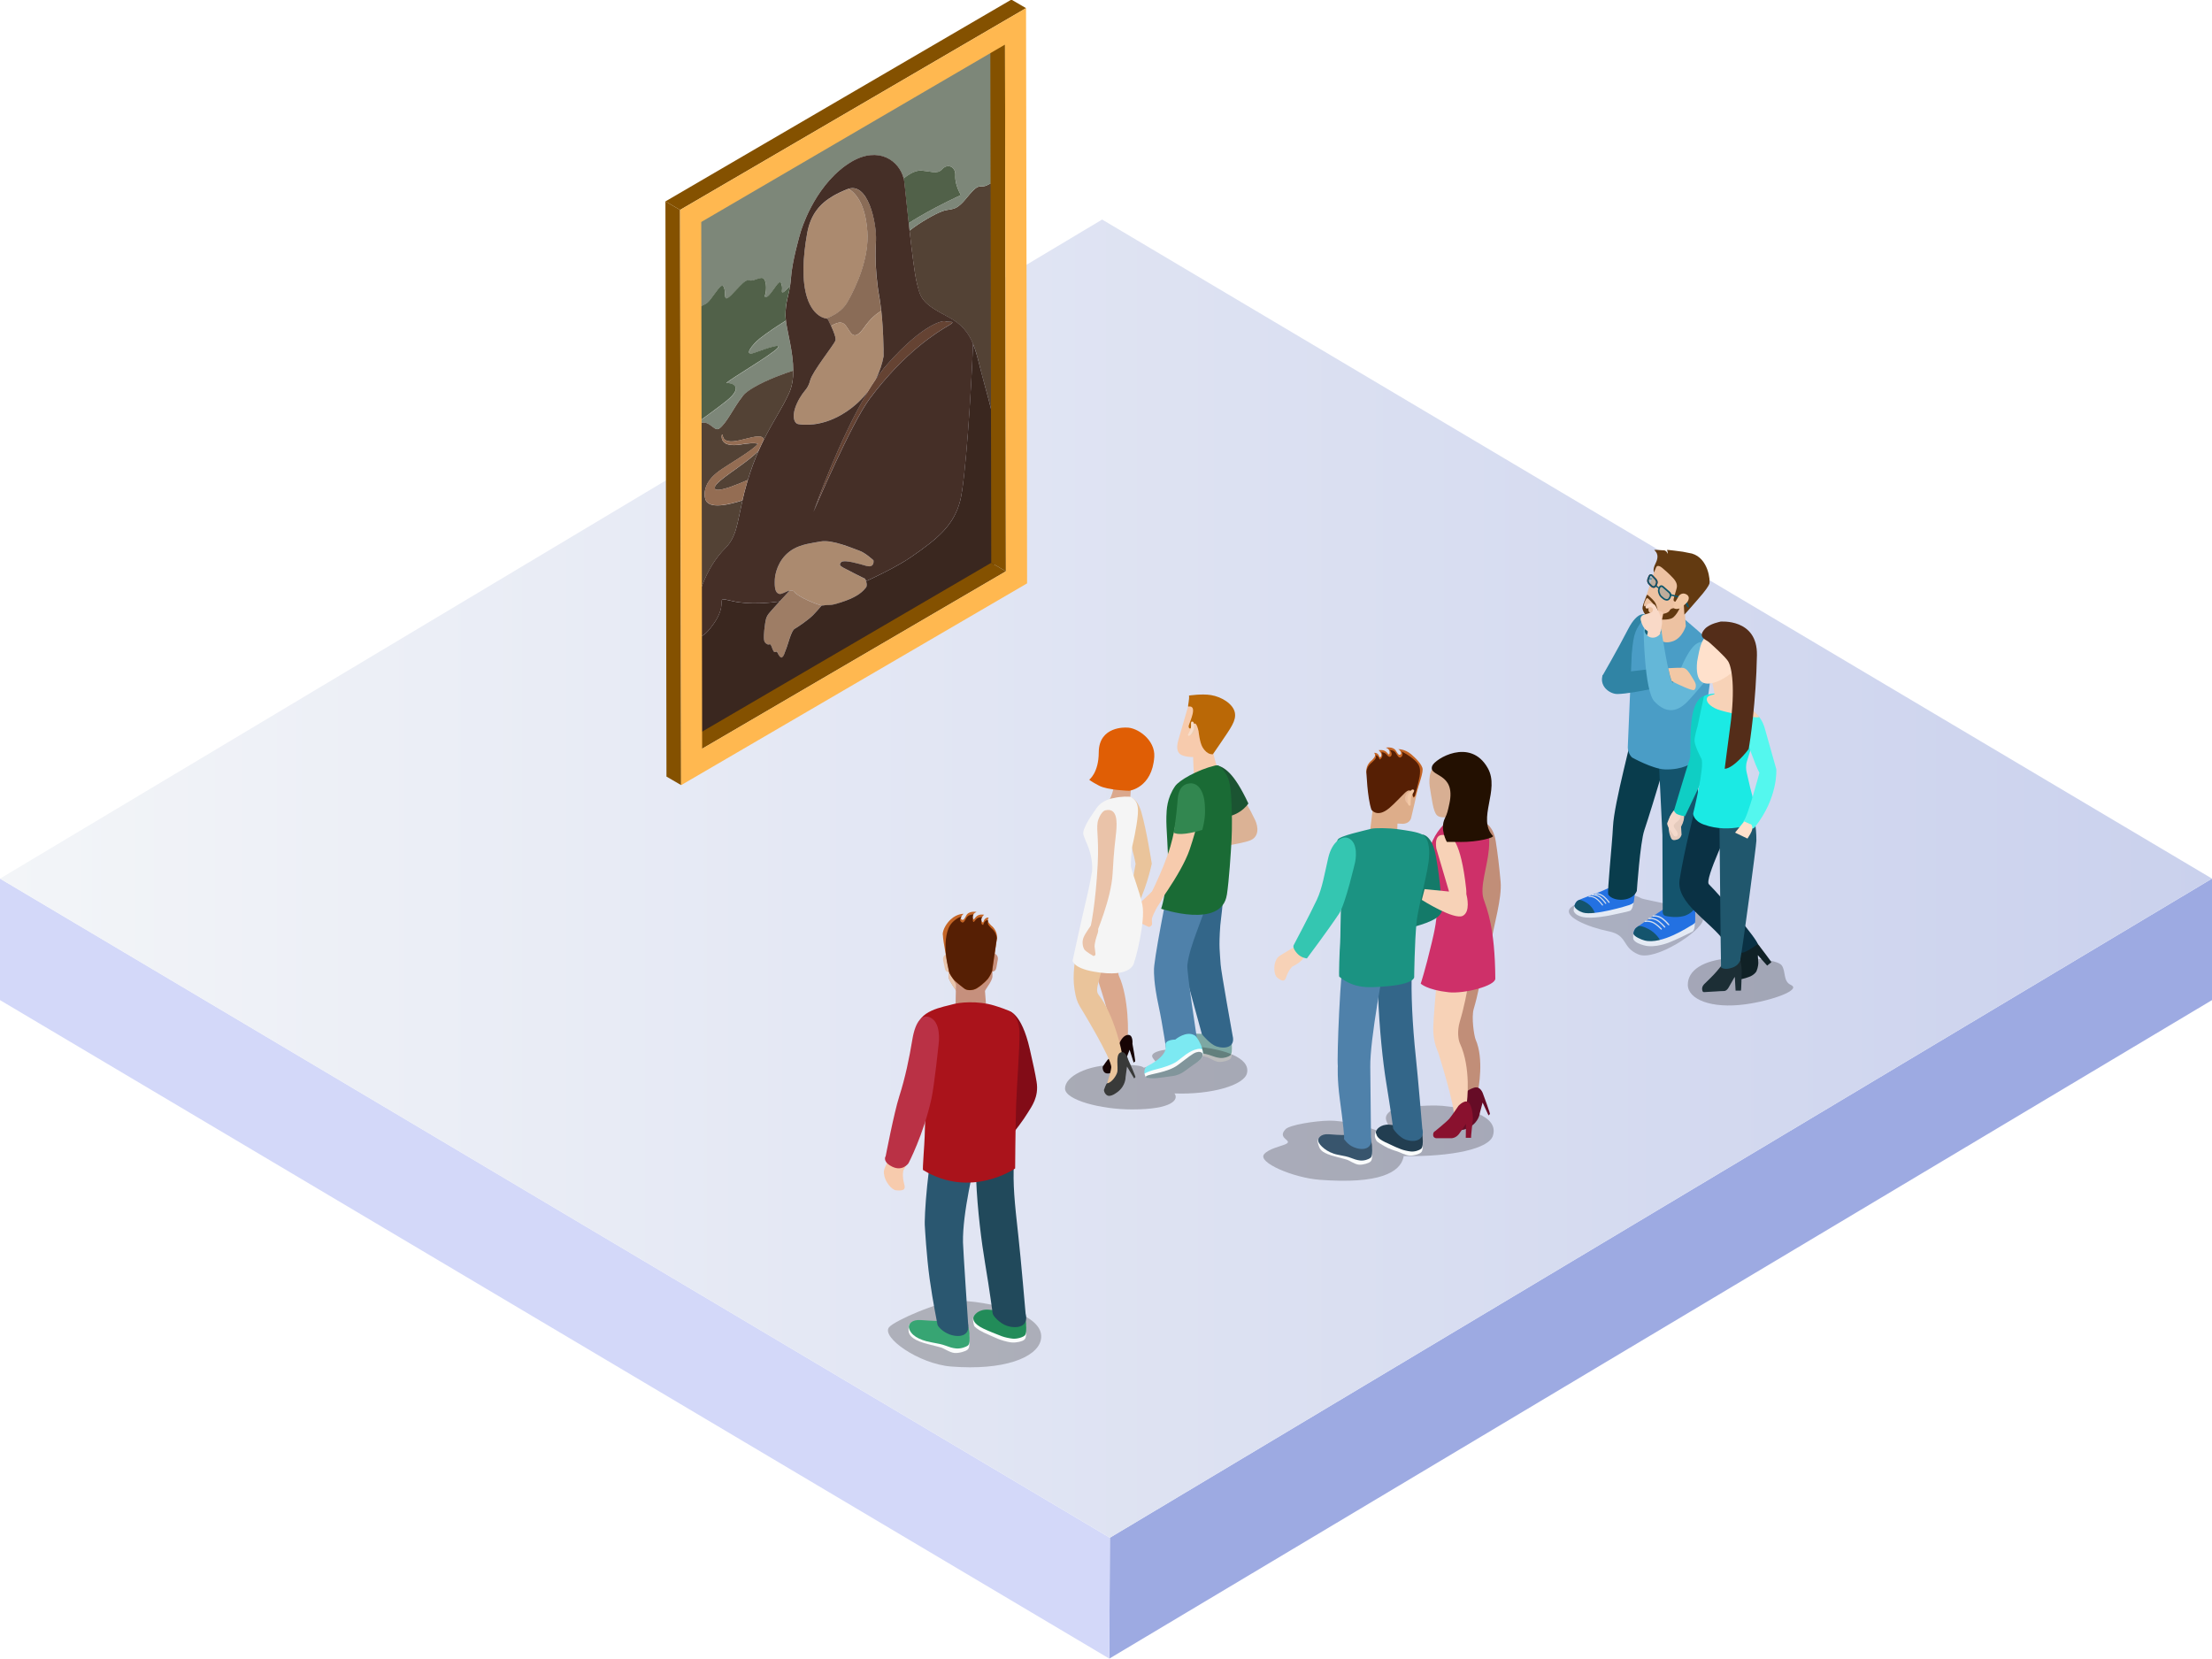 <?xml version="1.0" encoding="UTF-8"?>
<svg xmlns="http://www.w3.org/2000/svg" width="400" height="300" xmlns:xlink="http://www.w3.org/1999/xlink" version="1.1" viewBox="0 0 400 300">
  <!-- Generator: Adobe Illustrator 29.8.0, SVG Export Plug-In . SVG Version: 2.1.1 Build 160)  -->
  <defs>
    <style>
      .st0 {
        fill: none;
      }

      .st1 {
        fill: #542d19;
      }

      .st2 {
        fill: #eabea0;
      }

      .st3 {
        fill: #9daae2;
      }

      .st4 {
        fill: #eac3a9;
      }

      .st5 {
        fill: #697e5e;
      }

      .st6 {
        fill: #c46526;
      }

      .st7 {
        fill: url(#Unbenannter_Verlauf);
      }

      .st8 {
        fill: #660c26;
      }

      .st9 {
        fill: #2371e2;
      }

      .st10 {
        fill: #561f04;
      }

      .st11 {
        fill: #1b5432;
      }

      .st12 {
        fill: #20576d;
      }

      .st13 {
        fill: #4a9dc6;
      }

      .st14, .st15 {
        fill: #859393;
      }

      .st14, .st16 {
        opacity: .45;
      }

      .st17 {
        fill: #1a6b35;
      }

      .st18 {
        fill: #633a11;
      }

      .st19 {
        fill: #14546d;
      }

      .st20 {
        fill: #7d8779;
      }

      .st21 {
        fill: #328750;
      }

      .st22 {
        fill: #f4cdb3;
      }

      .st23 {
        fill: #093c4c;
      }

      .st24 {
        fill: #393a39;
      }

      .st25 {
        fill: #2d1f19;
      }

      .st26 {
        fill: #ddad8a;
      }

      .st27 {
        fill: #3a271f;
      }

      .st28 {
        fill: #094b60;
      }

      .st29 {
        fill: #21495b;
      }

      .st30 {
        fill: #4b3228;
      }

      .st31 {
        fill: #1beae4;
      }

      .st32 {
        fill: #845100;
      }

      .st33 {
        fill: #64b7d8;
      }

      .st34 {
        fill: #cca283;
      }

      .st35 {
        fill: #0fcec4;
      }

      .st36 {
        fill: #edc2a2;
      }

      .st37 {
        fill: #ce3069;
      }

      .st38 {
        fill: #f7ddcb;
      }

      .st39 {
        fill: #8a6c57;
      }

      .st40 {
        fill: #dbb295;
      }

      .st41 {
        fill: #fafcfc;
      }

      .st42 {
        isolation: isolate;
      }

      .st43 {
        fill: #f2c8a5;
      }

      .st44 {
        clip-path: url(#clippath-11);
      }

      .st45 {
        clip-path: url(#clippath-10);
      }

      .st46 {
        clip-path: url(#clippath-12);
      }

      .st47 {
        fill: #dadfd8;
      }

      .st48 {
        fill: #a2af9d;
      }

      .st49 {
        fill: #ab8a6f;
      }

      .st50 {
        fill: #c6907d;
      }

      .st51 {
        fill: #9e7d65;
      }

      .st52 {
        fill: #d8af93;
      }

      .st53 {
        clip-path: url(#clippath-1);
      }

      .st54 {
        clip-path: url(#clippath-3);
      }

      .st55 {
        clip-path: url(#clippath-4);
      }

      .st56 {
        clip-path: url(#clippath-2);
      }

      .st57 {
        clip-path: url(#clippath-7);
      }

      .st58 {
        clip-path: url(#clippath-6);
      }

      .st59 {
        clip-path: url(#clippath-9);
      }

      .st60 {
        clip-path: url(#clippath-8);
      }

      .st61 {
        clip-path: url(#clippath-5);
      }

      .st62 {
        fill: #6f5a48;
      }

      .st63 {
        fill: #1c2e35;
      }

      .st64 {
        fill: #aa131b;
      }

      .st65 {
        fill: #f7d2b7;
      }

      .st66 {
        fill: #0a3144;
      }

      .st67 {
        fill: #516149;
      }

      .st68 {
        fill: #89112e;
      }

      .st69 {
        fill: #eac49b;
      }

      .st70 {
        fill: #452f27;
      }

      .st71 {
        fill: #2b2019;
      }

      .st72 {
        fill: #ddb390;
      }

      .st73 {
        fill: #946d53;
      }

      .st74 {
        fill: #0c556b;
      }

      .st75 {
        fill: #f9d9c7;
      }

      .st76 {
        fill: #c18e78;
      }

      .st77 {
        fill: #34c6b1;
      }

      .st78 {
        fill: #102126;
      }

      .st79 {
        fill: #231001;
      }

      .st80 {
        fill: #54f7ee;
      }

      .st81 {
        fill: #e05e05;
      }

      .st82 {
        fill: #d5dfef;
      }

      .st83 {
        opacity: .2;
      }

      .st84 {
        fill: #147a69;
      }

      .st85 {
        fill: #f7cbad;
      }

      .st86 {
        fill: #d3d8f9;
      }

      .st87 {
        fill: #228c59;
      }

      .st88 {
        fill: #7ce9f2;
      }

      .st89 {
        fill: #3084a5;
      }

      .st90 {
        fill: #ffb850;
      }

      .st91 {
        fill: #f5f5f5;
      }

      .st92 {
        fill: #336689;
      }

      .st93 {
        fill: #d63b2b;
      }

      .st94 {
        fill: #2a5770;
      }

      .st95 {
        fill: #4f81aa;
      }

      .st96 {
        fill: #ba3145;
      }

      .st97 {
        opacity: .27;
      }

      .st97, .st98 {
        fill: #231f20;
        mix-blend-mode: multiply;
      }

      .st98 {
        opacity: .29;
      }

      .st99 {
        fill: #37a573;
      }

      .st100 {
        fill: #e5cbbd;
      }

      .st101 {
        fill: #7da8a3;
      }

      .st102 {
        fill: #223e51;
      }

      .st103 {
        fill: #534235;
      }

      .st104 {
        fill: #efccaf;
      }

      .st105 {
        fill: #e8c5ac;
      }

      .st106 {
        fill: #38556d;
      }

      .st107 {
        fill: #1b9382;
      }

      .st108 {
        clip-path: url(#clippath);
      }

      .st109 {
        fill: #dba88d;
      }

      .st110 {
        fill: #81959b;
      }

      .st111 {
        fill: #654333;
      }

      .st112 {
        fill: #ffe1cc;
      }

      .st113 {
        fill: #160404;
      }

      .st114 {
        fill: #820c17;
      }

      .st115 {
        fill: #e4eaf4;
      }

      .st116 {
        fill: #f4d9cb;
      }

      .st117 {
        fill: #ba6806;
      }

      .st118 {
        fill: #1a657c;
      }
    </style>
    <linearGradient id="Unbenannter_Verlauf" data-name="Unbenannter Verlauf" x1="0" y1="-128.38" x2="400" y2="-128.38" gradientTransform="translate(0 30.5) scale(1 -1)" gradientUnits="userSpaceOnUse">
      <stop offset="0" stop-color="#f3f5f8"/>
      <stop offset="1" stop-color="#cad1ed"/>
    </linearGradient>
    <clipPath id="clippath">
      <path class="st0" d="M154.84,107.76c-.7.41-1.59.78-2.76,1.17,1.17-.38,2.06-.76,2.76-1.17Z"/>
    </clipPath>
    <clipPath id="clippath-1">
      <path class="st0" d="M152.07,108.92c-2.24.74-1.82.36-3.34.58,1.52-.23,1.1.15,3.34-.58Z"/>
    </clipPath>
    <clipPath id="clippath-2">
      <path class="st0" d="M142.11,117.45c-.3.68-.33,1.24-.62,1.41.29-.17.32-.73.62-1.41Z"/>
    </clipPath>
    <clipPath id="clippath-3">
      <path class="st0" d="M139.19,116.51c-.27.11-.57.02-.87-.37.31.39.61.48.87.37Z"/>
    </clipPath>
    <clipPath id="clippath-4">
      <path class="st0" d="M138.14,115.11c0,.47.05.86.18,1.03-.13-.17-.18-.56-.18-1.03h0Z"/>
    </clipPath>
    <clipPath id="clippath-5">
      <path class="st0" d="M138.3,113.11c.15-1.05.22-1.54.75-2.2-.53.66-.61,1.14-.75,2.2Z"/>
    </clipPath>
    <clipPath id="clippath-6">
      <path class="st0" d="M139.06,110.91c-.53.66-.61,1.14-.75,2.2.15-1.05.22-1.54.75-2.2Z"/>
    </clipPath>
    <clipPath id="clippath-7">
      <path class="st0" d="M148.74,109.5c1.52-.23,1.1.15,3.34-.58-2.24.74-1.82.36-3.34.58Z"/>
    </clipPath>
    <clipPath id="clippath-8">
      <path class="st0" d="M170.42,30.54c.12-.13.25-.24.39-.32-.14.08-.27.18-.39.32Z"/>
    </clipPath>
    <clipPath id="clippath-9">
      <path class="st0" d="M164.61,31.42c.72-.42,1.4-.64,2.07-.58-.67-.06-1.34.16-2.07.58Z"/>
    </clipPath>
    <clipPath id="clippath-10">
      <path class="st0" d="M164.61,31.42c-.39.23-.79.51-1.21.84.42-.33.82-.62,1.21-.84Z"/>
    </clipPath>
    <clipPath id="clippath-11">
      <path class="st0" d="M163.4,32.26c.42-.33.82-.62,1.21-.84-.39.22-.79.51-1.21.84Z"/>
    </clipPath>
    <clipPath id="clippath-12">
      <path class="st0" d="M152.9,29.95c-5.86,4.23-8.05,11.74-8.17,12.14.12-.4,2.31-7.91,8.17-12.14Z"/>
    </clipPath>
  </defs>
  <g class="st42">
    <g id="Ebene_1">
      <g class="st42">
        <g id="Ebene_11">
          <polygon class="st3" points="400 158.88 400 180.85 200.6 299.93 200.7 278.07 400 158.88"/>
          <polygon class="st86" points="200.7 278.07 200.6 299.93 0 180.85 0 158.88 200.7 278.07"/>
          <polygon class="st7" points="400 158.88 200.7 278.07 0 158.88 199.3 39.7 400 158.88"/>
        </g>
      </g>
      <g>
        <g>
          <path class="st62" d="M159.16,54.59s0-.02,0-.04c0,.01,0,.02,0,.04Z"/>
          <path class="st25" d="M159.11,54.31s0,.02,0,.03c0-.01,0-.02,0-.03Z"/>
          <g class="st42">
            <g class="st42">
              <g class="st108">
                <g class="st42">
                  <path class="st72" d="M154.84,107.76c-.7.41-1.59.78-2.76,1.17,1.17-.38,2.06-.76,2.76-1.17h0Z"/>
                </g>
              </g>
            </g>
            <g class="st42">
              <g class="st53">
                <g class="st42">
                  <path class="st72" d="M152.07,108.92c-2.24.74-1.82.36-3.34.58,1.52-.23,1.1.15,3.34-.58h0Z"/>
                </g>
              </g>
            </g>
            <path class="st49" d="M143.42,99.31c1.53-.89,3.26-1.07,4.94-1.38,2.2-.4,5.93,1.3,6.99,1.65,1.06.35,2.51,1.68,2.59,1.75,0,.04.12.72-.35.99-.19.11-.49.15-.94.02-1.46-.42-3.84-1.12-4.42-.78-.02.01-.04.03-.06.05-.46.44-.38.66.23,1.01.61.35,3.86,1.97,4.03,2.05,0,0,.1.18.18.43.12.35.22.84-.02,1.15-.45.58-.99,1.06-1.75,1.5-.7.41-1.59.78-2.76,1.17-2.24.74-1.82.36-3.34.58-.03,0-.08,0-.15-.01-.85-.15-4.27-1.56-4.91-2.41-.23-.3-.54-.35-.87-.28-.68.14-1.48.74-1.93.6-.68-.22-.84-1.09-.77-2.63,0-.13.14-2.55,1.96-4.4.43-.44.89-.78,1.36-1.06Z"/>
          </g>
          <g class="st42">
            <path class="st71" d="M177.28,66.66c.19.77.4,1.58.64,2.43,1,3.53,2.47,9.55,3.38,13.34-.91-3.79-2.38-9.81-3.38-13.34-.24-.85-.45-1.66-.64-2.43Z"/>
            <path class="st25" d="M176.66,64.28s0,0,0,.01c0,0,0,0,0-.01Z"/>
            <path class="st51" d="M142.8,106.8c.34-.07.65-.03.87.28.64.85,4.06,2.27,4.91,2.41-.57.67-1.2,1.38-1.59,1.77-.87.86-2.73,2.11-3.33,2.47-.61.35-1.21,2.95-1.55,3.72-.3.68-.33,1.24-.62,1.41-.04.02-.08.04-.13.05-.42.07-.82-1.04-.84-1.1-.12.07-.45.23-.65-.06-.23-.35-.42-1.34-.69-1.23-.27.11-.57.02-.87-.37-.3-.39-.16-1.98,0-3.03.15-1.05.22-1.54.75-2.2.24-.3,1.05-1.2,1.91-2.14.65-.71,1.34-1.45,1.83-1.97Z"/>
            <g class="st42">
              <g class="st56">
                <g class="st42">
                  <path class="st34" d="M142.11,117.45c-.3.68-.33,1.24-.62,1.41.29-.17.32-.73.62-1.41h0Z"/>
                </g>
              </g>
            </g>
            <g class="st42">
              <g class="st54">
                <g class="st42">
                  <path class="st34" d="M139.19,116.51c-.27.11-.57.02-.87-.37.31.39.61.48.87.37h0Z"/>
                </g>
              </g>
            </g>
            <g class="st42">
              <g class="st55">
                <g class="st42">
                  <path class="st30" d="M138.14,115.11h0c0,.47.05.86.18,1.03-.13-.17-.18-.56-.18-1.03h0Z"/>
                </g>
              </g>
            </g>
            <g class="st42">
              <g class="st61">
                <g class="st42">
                  <path class="st34" d="M138.3,113.11c.15-1.05.22-1.54.75-2.2-.53.66-.61,1.14-.75,2.2h0Z"/>
                </g>
              </g>
            </g>
            <g class="st42">
              <g class="st58">
                <g class="st42">
                  <path class="st30" d="M139.06,110.91c-.53.66-.61,1.14-.75,2.2.15-1.05.22-1.54.75-2.2h0Z"/>
                </g>
              </g>
            </g>
            <path class="st103" d="M179.22,33.12c.59-.34,1.28-.8,1.94-1.26l.14,50.58c-.91-3.79-2.38-9.81-3.38-13.34-.24-.85-.45-1.66-.64-2.44-1.04-4.16-1.75-7.2-5.77-9.31-4.76-2.5-5.07-3.26-5.79-6.48-.37-1.67-.83-5.42-1.25-9.16.96-.76,2.12-1.53,3.2-2.15,1.06-.62,2.04-1.11,2.67-1.34,1.14-.43,1.79-.22,2.68-.74.46-.27.98-.72,1.66-1.56,1.01-1.23,1.54-1.77,1.95-2.02.42-.24.72-.18,1.28-.22.26-.01.74-.24,1.3-.56Z"/>
            <path class="st27" d="M175.94,62.17c.55,1.32.92,2.82,1.34,4.5.19.77.4,1.58.64,2.43,1,3.53,2.47,9.55,3.38,13.34l.05,18.72-56.3,32.76-.05-18.8c.57.29,1.22.31,1.96-.12.44-.25.91-.67,1.4-1.28,2.87-3.52,1.81-5.02,2.27-5.29.19-.11.66,0,1.82.27,3.09.73,7.04.28,8.52.07-.86.94-1.67,1.84-1.91,2.14-.53.66-.61,1.14-.75,2.2-.15,1.05-.3,2.64,0,3.03.31.39.61.48.87.37.27-.11.46.88.69,1.23.19.3.52.14.62.08.03-.02.45,1.14.87,1.08.42-.22.46-.77.76-1.45.34-.77.94-3.36,1.55-3.72.61-.35,2.46-1.61,3.33-2.47.4-.39,1.02-1.11,1.59-1.77.07.01.12.02.15.01,1.52-.23,1.1.15,3.34-.58,1.17-.38,2.06-.76,2.76-1.17.76-.44,1.3-.92,1.75-1.5.24-.31.14-.8.02-1.15,2.06-.95,4.28-2.04,6.19-3.15.71-.41,1.38-.83,1.98-1.24,5-3.44,7.73-5.82,8.85-10.16.94-3.61,1.99-19.48,2.32-28.38Z"/>
            <path class="st25" d="M176.32,63.19s0,0,0,0c0,0,0,0,0,0Z"/>
            <g class="st42">
              <g class="st57">
                <g class="st42">
                  <path class="st30" d="M148.74,109.5c1.52-.23,1.1.15,3.34-.58-2.24.74-1.82.36-3.34.58h0Z"/>
                </g>
              </g>
            </g>
            <polygon class="st25" points="175.94 62.17 175.94 62.17 175.94 62.17 175.94 62.17"/>
            <path class="st111" d="M168.08,59.09c1.73-1.01,2.72-1.1,2.92-.98.41.23,2.23-.24.41.82-1.82,1.06-7.78,4.65-14.14,13.15-3.33,4.46-9.83,19.66-10.17,20.46.23-.65,4.54-12.92,9.79-21.67.47-.79.95-1.55,1.44-2.25.68-1,1.37-1.91,2.06-2.69,3.33-3.78,5.9-5.8,7.69-6.83Z"/>
            <path class="st62" d="M159.15,54.56c-.01-.07-.02-.14-.03-.21.01.07.02.14.03.21Z"/>
            <path class="st25" d="M159.11,54.3c-.02-.11-.04-.21-.06-.32.02.1.04.21.06.32Z"/>
            <path class="st20" d="M181.09,7.92l.07,23.94c-.66.46-1.35.92-1.94,1.26-.56.33-1.04.55-1.3.56-.56.03-.86-.03-1.28.22-.42.24-.95.78-1.95,2.02-.68.83-1.2,1.29-1.66,1.56-.9.52-1.55.31-2.69.74-.63.24-1.61.73-2.67,1.34-1.08.63-2.24,1.39-3.2,2.15-.05-.46-.1-.91-.15-1.36.69-.44,1.38-.86,2.08-1.26,3.81-2.22,7.2-3.73,7.38-3.81-.06-.09-1.12-1.81-1.02-3.51.08-1.47-1.05-2.06-1.94-1.54-.14.08-.27.18-.39.32-.15.17-.3.29-.46.38-.78.46-1.68.07-3.29-.08-.67-.06-1.34.16-2.07.58-.39.23-.79.51-1.21.84-.82-3.21-4.5-5.88-9.43-3.01-.35.2-.71.44-1.07.7-5.86,4.23-8.05,11.74-8.17,12.14-.08.26-1.5,5.21-1.7,8.14-.04.56-.1,1.05-.17,1.49-.67.68-1.03,1.02-1.23,1.14-.4.23-.1-.47-.22-1.1-.11-.57-.22-.83-.49-.67-.23.13-.57.57-1.13,1.38-.5.73-.86,1.09-1.1,1.23-.34.2-.43-.06-.31-.41.2-.59.3-2.17-.21-2.81-.51-.64-1.82.47-2.63.24-.24-.07-.47-.01-.73.13-.62.36-1.36,1.29-2.5,2.45-.3.31-.52.49-.69.59-.73.43-.38-.89-.63-1.7-.14-.46-.3-.61-.56-.45-.31.18-.75.77-1.46,1.75-.69.96-1.02,1.28-1.38,1.5-.32.19-.68.29-1.34.68-.54.32-1.02,1.34-1.41,2.48l.05,19.14c2.09-1.48,4.71-3.38,6.47-4.77,3.33-2.64.9-3.34.09-3.22-.81.12,5.86-3.76,8.49-5.76,2.63-2-1.75-.36-3.44.24-2.24.8-.43-1.51.96-2.6,1.43-1.12,3.03-2.18,4.66-3.19.28,2.26,1.33,5.76,1.33,9.04-1.62.5-4.79,1.66-7.04,2.97-.91.53-1.67,1.09-2.12,1.63-1.61,2-2.92,4.98-4.24,5.87-.54.31-.99-.18-1.58-.61-.59-.42-1.31-.77-2.32-.18-.38.22-.79.57-1.26,1.08l.12,41.96.04,14.18,56.3-32.76-56.3,32.76-.26-93.25L181.09,7.92Z"/>
            <g class="st42">
              <g class="st60">
                <g class="st42">
                  <path class="st5" d="M170.42,30.54c.12-.13.25-.24.39-.32-.14.08-.27.18-.39.32h0Z"/>
                </g>
              </g>
            </g>
            <path class="st49" d="M149.64,57.65s-2.46-.04-3.68-3.78c-.99-3.04-.81-7.21,0-11.66.6-3.38,2.26-5.34,4.7-6.76.78-.45,1.63-.85,2.56-1.22,3.41-1.36,5.01,4.79,5.19,8.16-.18-3.29-1.71-9.25-4.97-8.24,1.26.73,3.06,2.66,3.42,7.75.33,4.74-1.94,9.83-3.57,12.67-.56.98-1.41,1.77-2.39,2.34-.5.29-1.04.53-1.58.7.2.04.32.04.32.04Z"/>
            <path class="st39" d="M153.44,34.14c3.59-1.11,5.09,6.25,4.98,9.17-.07,1.04-.1,1.95-.1,2.92.01,2.3.21,4.94.72,7.7.03.15.05.26.06.37.1.63.19,1.26.25,1.91-.87.53-1.97,1.43-3.06,2.98-.49.7-.89,1.1-1.23,1.3-1.31.76-1.63-1.66-2.72-2.08-.53-.2-1.21.04-1.85.41-.07.04-.14.09-.21.13-.33-.7-.63-1.27-.65-1.31-.01,0-.13,0-.33-.05.55-.17,1.08-.41,1.58-.7.98-.57,1.84-1.36,2.39-2.34,1.63-2.84,3.9-7.93,3.57-12.67-.35-5.09-2.16-7.02-3.42-7.75Z"/>
            <path class="st49" d="M159.16,54.59c.61,3.95.63,9.52.63,9.81-.25,1.33-.7,2.77-1.44,4.21-.48.71-.96,1.46-1.44,2.25-.94,1.22-2.14,2.39-3.67,3.45-.35.24-.7.46-1.04.66-3.8,2.21-7.03,1.87-7.87,1.71-.91-.17-1.43-2.22.69-5.33.57-.83,1.11-1.12,1.51-2.64.4-1.52,4.23-6.34,4.54-7.1.17-.44-.32-1.69-.78-2.67.07-.05.14-.09.21-.13.64-.37,1.32-.61,1.85-.41,1.09.42,1.41,2.84,2.72,2.08.34-.19.74-.6,1.23-1.3,1.09-1.55,2.19-2.46,3.06-2.98-.06-.56-.13-1.11-.21-1.62Z"/>
            <path class="st25" d="M158.41,43.45s0,.01,0,.02c0,0,0-.01,0-.02Z"/>
            <path class="st62" d="M158.42,42.56c0,.05,0,.11,0,.16,0-.05,0-.1,0-.16Z"/>
            <path class="st70" d="M150.29,58.96c-.31-.67-.6-1.21-.64-1.3.04.08.33.63.64,1.3Z"/>
            <g class="st42">
              <g class="st59">
                <g class="st42">
                  <path class="st5" d="M164.61,31.42c.72-.42,1.4-.64,2.07-.58-.67-.06-1.34.16-2.07.58h0Z"/>
                </g>
              </g>
            </g>
            <g class="st42">
              <g class="st45">
                <g class="st42">
                  <path class="st48" d="M164.61,31.42c-.39.23-.79.51-1.21.84.42-.33.82-.62,1.21-.84h0Z"/>
                </g>
              </g>
            </g>
            <g class="st42">
              <g class="st44">
                <g class="st42">
                  <path class="st5" d="M163.4,32.26c.42-.33.82-.62,1.21-.84-.39.22-.79.51-1.21.84h0Z"/>
                </g>
              </g>
            </g>
            <path class="st67" d="M172.75,31.77c-.1,1.7.97,3.42,1.02,3.51-.18.08-3.57,1.59-7.38,3.81-.69.4-1.39.82-2.08,1.26-.32-2.97-.6-5.76-.78-7.32-.03-.25-.08-.51-.14-.76.42-.33.82-.62,1.21-.84.72-.42,1.4-.64,2.07-.58,1.61.14,2.51.53,3.29.08.16-.09.31-.21.46-.38.12-.13.25-.24.39-.32.89-.52,2.03.07,1.94,1.54Z"/>
            <path class="st103" d="M129.29,88.38c-.05-.34-.03-.45.28-.81,1.22-1.43,5.6-3.94,7.6-6.05-.67,1.52-1.33,3.25-1.94,5.27-1.92.85-4.16,1.72-5.25,1.79-.17.01-.66,0-.69-.19Z"/>
            <g class="st42">
              <g class="st46">
                <g class="st42">
                  <path class="st48" d="M152.9,29.95c-.36.26-.7.53-1.03.81.33-.28.67-.55,1.03-.81h0Z"/>
                  <path class="st47" d="M151.87,30.76c-2.06,1.74-3.6,3.86-4.71,5.8,1.11-1.94,2.66-4.06,4.71-5.8h0Z"/>
                  <path class="st48" d="M147.16,36.56c-1.65,2.86-2.36,5.31-2.43,5.53.06-.22.78-2.67,2.43-5.53h0Z"/>
                </g>
              </g>
            </g>
            <path class="st70" d="M128.36,113.72c-.5.61-.97,1.03-1.4,1.28-.74.43-1.39.41-1.96.12v-1.46c.79-5.36,2.53-10.92,6.13-14.52,2.06-2.05,2.17-4.46,3.13-8.66.23-1.02.52-2.15.89-3.41.03-.09.06-.19.09-.28.61-2.02,1.27-3.74,1.94-5.27.32-.73.65-1.41.97-2.06,1.65-3.29,3.31-5.66,4.55-8.4.55-1.23.75-2.62.75-4.05,0-3.28-1.05-6.79-1.33-9.04-.04-.35-.07-.67-.07-.95,0-2.37.52-3.43.82-5.31.07-.44.13-.93.17-1.49.19-2.93,1.62-7.88,1.7-8.14.12-.4,2.31-7.91,8.17-12.14.36-.26.72-.49,1.07-.7,4.93-2.87,8.61-.19,9.43,3.01.06.25.11.5.14.76.17,1.56.45,4.36.78,7.32.05.45.1.91.15,1.36.42,3.74.88,7.49,1.25,9.16.72,3.22,1.02,3.98,5.79,6.48,2.4,1.26,3.62,2.85,4.44,4.82-.32,8.9-1.38,24.77-2.32,28.38-1.13,4.35-3.85,6.73-8.85,10.17-.6.41-1.26.83-1.98,1.24-1.9,1.11-4.13,2.2-6.19,3.15-.08-.25-.18-.42-.18-.43-.17-.08-3.42-1.7-4.03-2.05-.61-.35-.68-.57-.23-1.01.64-.39,3.02.31,4.48.73.45.13.74.09.94-.02.47-.27.36-.96.35-.99-.08-.07-1.52-1.4-2.59-1.75-1.06-.35-4.79-2.05-6.99-1.65-1.68.31-3.41.49-4.94,1.38-.47.28-.93.62-1.36,1.06-1.82,1.85-1.96,4.27-1.96,4.4-.07,1.54.08,2.42.77,2.63.46.14,1.25-.46,1.93-.6-.49.52-1.18,1.26-1.83,1.97-1.48.21-5.43.66-8.52-.07-1.15-.27-1.62-.38-1.82-.27-.46.27.6,1.76-2.27,5.29ZM145.02,71.36c-2.12,3.11-1.61,5.16-.69,5.33.84.16,4.06.51,7.87-1.71.34-.2.69-.42,1.04-.66,1.53-1.06,2.73-2.23,3.67-3.45-5.26,8.75-9.57,21.02-9.79,21.67.34-.8,6.83-16,10.17-20.46,6.35-8.51,12.32-12.09,14.14-13.15,1.82-1.06,0-.59-.41-.82-.2-.11-1.19-.03-2.92.98-1.78,1.04-4.36,3.05-7.69,6.83-.69.78-1.37,1.69-2.06,2.69.75-1.44,1.19-2.88,1.44-4.21,0-.31-.02-6.11-.67-10.06-.03-.16-.04-.26-.06-.37-.51-2.8-.72-5.45-.73-7.75,0-.97.03-1.88.08-2.72.12-3.18-1.44-10.79-5.19-9.29-.93.37-1.79.77-2.56,1.22-2.44,1.42-4.1,3.39-4.7,6.76-.8,4.45-.98,8.63,0,11.66,1.22,3.74,3.64,3.78,3.68,3.78.02.04.33.61.65,1.31.46.98.95,2.23.78,2.67-.3.76-4.13,5.57-4.54,7.1-.4,1.52-.94,1.8-1.51,2.64h0Z"/>
            <path class="st103" d="M134.29,71.62c.44-.55,1.2-1.1,2.12-1.63,2.25-1.31,5.42-2.47,7.04-2.97,0,1.44-.2,2.83-.75,4.05-1.24,2.74-2.9,5.1-4.55,8.4-.53-1.76-5.82,1.47-7.2-.08-.15-.17-.28-.46-.24-.78l-.18.05c-.08.46.02.78.17,1.04.78,1.26,3.28.67,4.01.57,1.63-.22,2.18-.09,2.36,0-1.09,1.29-5.6,3.85-7.07,4.94-.58.44-1.19.95-1.68,1.62-1.05,1.43-.98,2.82-.79,3.33.44,2.13,4.57,1.02,6.73.33-.96,4.2-1.07,6.61-3.12,8.66-3.6,3.6-5.34,9.16-6.14,14.52l-.1-35.87c.47-.52.88-.87,1.26-1.08,1.02-.59,1.73-.25,2.32.18.59.42,1.04.92,1.54.63,1.36-.91,2.66-3.9,4.28-5.89Z"/>
            <path class="st73" d="M129.57,87.57c-.31.37-.33.48-.28.81.03.2.52.2.69.19,1.09-.07,3.33-.94,5.25-1.79-.03.09-.06.19-.09.28-.37,1.26-.66,2.39-.89,3.41-2.15.69-6.28,1.8-6.73-.33-.18-.51-.26-1.9.79-3.33.49-.67,1.09-1.18,1.68-1.62,1.47-1.09,5.98-3.65,7.07-4.94-.18-.09-.73-.22-2.36,0-.73.1-3.23.69-4.01-.57-.15-.26-.25-.58-.17-1.04l.18-.05c-.04.32.09.61.24.78,1.38,1.56,6.67-1.67,7.19.08-.32.66-.65,1.34-.97,2.06-2,2.11-6.38,4.62-7.6,6.05ZM137.15,80.33s0,0,0,0c0,0,0,0,0,0h0Z"/>
            <path class="st67" d="M141.64,52.85c.2-.11.56-.45,1.23-1.14-.3,1.87-.83,2.94-.83,5.31,0,.28.03.6.07.95-1.62,1.01-3.23,2.08-4.66,3.19-1.39,1.09-3.2,3.41-.96,2.6,1.69-.6,6.07-2.24,3.44-.24-2.63,2-9.3,5.88-8.49,5.76.81-.12,3.24.57-.09,3.22-1.75,1.39-4.38,3.29-6.47,4.77l-.05-19.14c.39-1.14.87-2.16,1.41-2.48.67-.39,1.02-.49,1.34-.68.36-.21.69-.53,1.38-1.5.71-.98,1.15-1.57,1.46-1.75.26-.15.42,0,.56.45.25.81-.1,2.12.63,1.7.17-.1.39-.29.69-.59,1.14-1.16,1.88-2.09,2.5-2.45.26-.15.49-.2.73-.13.81.23,2.12-.88,2.63-.24.51.64.41,2.22.21,2.81-.12.34-.03.61.31.41.24-.14.6-.51,1.1-1.23.56-.81.9-1.25,1.13-1.38.27-.16.38.11.49.67.12.62-.18,1.33.22,1.1Z"/>
          </g>
        </g>
        <g class="st42">
          <polygon class="st32" points="181.9 103.31 179.25 101.77 179.08 6.51 181.74 8.05 181.9 103.31"/>
          <polygon class="st32" points="126.98 135.39 124.32 133.85 179.25 101.77 181.9 103.31 126.98 135.39"/>
          <polygon class="st32" points="123.17 141.97 120.52 140.43 120.33 36.42 122.98 37.96 123.17 141.97"/>
          <polygon class="st32" points="122.98 37.96 120.33 36.42 182.89 -.07 185.54 1.47 122.98 37.96"/>
          <path class="st90" d="M122.98,37.96L185.54,1.47l.19,104.02-62.56,36.49-.19-104.02ZM181.9,103.31l-.16-95.25-54.93,32.08.16,95.25,54.93-32.08h0Z"/>
        </g>
      </g>
      <g>
        <g>
          <path class="st50" d="M175.43,169.61h0s3.94-.04,3.94-.04l.1,6.94c0,.51-.43,1.25-.78,1.75l-.94,1.46c-.35.37-.83.58-1.33.59h-.88s0,.01,0,.01h-.84c-.5.02-.99-.18-1.35-.54l-1.09-1.59c-.35-.59-.71-1.06-.72-1.57l-.1-6.94,3.98-.08Z"/>
          <g>
            <rect class="st105" x="175.55" y="180.32" width=".74" height="0" transform="translate(-2.91 2.89) rotate(-.93)"/>
            <path class="st105" d="M172.19,169.68l.1,6.94c0,.51.37.98.72,1.57l1.09,1.59c.35.36.85.56,1.35.55h-.74c-.5.02-.99-.18-1.35-.54l-1.09-1.59c-.35-.59-.71-1.06-.72-1.57l-.1-6.94h.74Z"/>
          </g>
          <polygon class="st50" points="178.29 181.48 178 177.69 172.88 177.76 172.8 181.53 178.29 181.48"/>
          <path class="st105" d="M171.62,172.42l-.29.02c-.43.13-.9.54-.78,1.2.11.6.16.65.29,1.4.19,1.05,1.05.7,1.05.7l-.27-3.32Z"/>
          <path class="st50" d="M179.33,172.31h.29c.44.13.91.53.82,1.2-.09.61-.14.65-.25,1.4-.16,1.06-1.03.73-1.03.73l.18-3.33Z"/>
          <path class="st10" d="M177.99,165.41s-.01,0-.02,0c.01,0,.02,0,.02,0Z"/>
          <path class="st6" d="M170.47,169.01c0-.98.77-2.13,1.45-2.75,1.2-1.11,2.4-1.01,2.4-1.01-.21-.03-.76.78-.46,1.01.38.28.6-.22.88-.73.5-.9,1.87-.62,1.87-.62,0,0-.7.18-.7.93,0,0,0,.31.09.37.12.07.06.11.44-.36.51-.63,1.4-.46,1.54-.43-.04,0-.15.07-.41.49-.23.37-.1.93.24.88,0,0,.04-.23.16-.43.31-.53.82-.43.82-.43,0,0-.36.44.01.93.13.17.43.49.43.49,0,0,1.16.81,1.06,2.28l-.81,5.56v.03c0,.51-.44,1.25-.78,1.75,0,0-.81.99-2.05,1.76-.62.38-1.73.51-2.32,0-.55-.47-1.52-1.1-2.05-1.83-.38-.52-.67-1-.71-1.47-.13-.65-1.07-5.3-1.07-6.4Z"/>
          <path class="st10" d="M178.68,176.95s-.81.99-2.05,1.76c-.62.38-1.73.51-2.32,0-.55-.47-1.52-1.1-2.05-1.83-.38-.52-.67-1-.71-1.47-.12-.6-.4-1.6-.52-3.05-.12-1.39-.09-3.64.77-5.03.52-.84,1.59-1.49,2.05-1.57-.09.19-.31.48-.2.58-.08.19.08.3.21.4.38.28.6-.23.88-.73.29-.51.85-.64,1.29-.66-.08.13-.13.29-.13.49,0,0,0,.16.03.27-.01.06-.02.13-.02.2,0,0,0,.31.09.37.12.08.06.11.44-.36.33-.41.81-.49,1.15-.48-.01.02-.02.03-.03.05-.13.2-.14.47-.07.66-.1.35.03.74.32.69,0,0,.04-.23.16-.43.2-.34.48-.42.65-.43,0,.08.01.15.04.24-.05.17-.07.43.13.7.13.18.43.49.43.49,0,0,.92.65,1.05,1.83l-.81,5.53v.03c0,.51-.44,1.25-.78,1.75Z"/>
          <path class="st10" d="M178.12,167.14s0,0-.02,0c.01,0,.02,0,.02,0Z"/>
        </g>
        <path class="st85" d="M161.74,207.48s-1.56,3.2-1.72,3.66c-.16.45-.3.66-.08,1.6.21.92,1.22,2.42,2.13,2.51,1.7.17,1.63-.43,1.43-1.16-.41-1.54-.14-2.44-.14-2.44,0,0,1.16-1.87.88-3.17-.28-1.3-2.49-1-2.49-1Z"/>
        <path class="st114" d="M182.33,182.8s2.35.1,3.9,6.96c.61,2.69.97,4.33,1.22,5.87.46,2.75-.97,4.56-1.58,5.57-1.72,2.83-5.42,7.05-5.42,7.05l-3.69-5.34,3.32-13.16,2.25-6.95Z"/>
        <path class="st97" d="M173.1,235.23c4.91-.05,16.36,2.25,15.09,7.19-.79,3.08-6.66,5.45-16.2,4.69-5.88-.47-12.71-5.33-11.21-7.11,1.01-1.2,9.1-4.73,12.32-4.76Z"/>
        <g>
          <path class="st41" d="M184.65,238.03s.93.78.93,2.19c0,1.41-.05,1.78-.39,2.07-.34.29-1.36.53-2.21.47-.85-.06-2.17-.49-2.64-.71-.65-.3-1.47-.62-2.4-1.06-1.26-.6-1.73-1.11-1.77-1.21-.07-.17-.31-1.13-.17-1.5.11-.32.28-.58.42-.68,1.77-1.28,3.37,1.03,4.13.12.76-.92,4.12.31,4.12.31Z"/>
          <path class="st87" d="M184.83,237.26s.63.68.72,2.09c.07,1.11.07,1.8-.23,2.13-.28.31-1.37.68-2.22.59-.68-.08-1.45-.25-1.95-.44-1.65-.62-2-.81-2.57-1.04-2.26-.93-2.56-1.68-2.58-2.21-.02-.63,1.07-1.69,2.78-1.55,2.46.18,1.34.33,1.94.13,1.13-.37,4.12.31,4.12.31Z"/>
        </g>
        <path class="st29" d="M178.09,199.65c-3,5.24-1.21,21.35.04,28.76.86,5.1,1.37,9.12,1.37,9.06.02.5,1.36,1.88,2.59,2.28,1.81.59,4.02.18,3.37-2.23,0,0-.87-10.1-1.3-13.92-.72-6.46-1.01-9.39-.81-13.38.1-1.88-.65-18.65-5.27-10.57Z"/>
        <g>
          <path class="st41" d="M174.4,239.81s.93.79.93,2.2c0,1.41-.05,1.78-.39,2.07-.34.28-1.47.64-2.32.58-.85-.06-1.99-.88-2.51-1-.52-.12-.37-.13-2.23-.58-2.61-.64-3.37-1.46-3.55-2.16-.06-.25-.04-.9-.02-1.07.02-.22.12-.39.24-.47,1.77-1.28,4.98,1.04,5.74.12.76-.92,4.12.31,4.12.31Z"/>
          <path class="st99" d="M174.58,239.03s.63.68.72,2.08c.07,1.12.09,1.89-.25,2.18-.34.29-1.34.64-2.19.55-.68-.07-1.24-.27-1.74-.46-.83-.31-1.32-.39-2.77-.66-2.25-.42-3.71-1.33-3.99-2.62-.13-.62.49-1.53,2.2-1.39,2.46.18,3.32.21,3.92.02,1.13-.37,4.11.31,4.11.31Z"/>
        </g>
        <path class="st94" d="M169.36,203.97c-1.53,5.65-2.3,16.28-2.11,17.91,0,.05.29,5.27.86,9.39.59,4.25,1.45,8.38,1.43,8.31.05.23.79,1.15,1.99,1.65,1.75.73,3.99.48,3.53-1.96,0,0-.89-13.19-.92-14.6-.1-5.36,1.97-13.65,2.78-17.43.4-1.84-6.62-6.76-7.57-3.25Z"/>
        <path class="st64" d="M183.57,211.3s.04-7.36.18-11.52c.13-3.75.66-10.47.6-12.86,0,0,.17-2.59-1.47-3.88-.48-.38-2.23-.94-3.07-1.2-3.11-.95-6.45-.55-7.45-.25-1.6.48-6.64,1.11-6.44,4.62.1,1.66,1.56,6.52,1.52,10.56-.03,2.85-.21,7.95-.23,8.74-.03,1.31-.42,5.99-.3,6.06,8.67,5.3,16.66-.28,16.66-.28Z"/>
        <path class="st96" d="M167.9,183.88c-1.03-.3-2.32.5-2.92,4.11-.56,3.39-1.28,6.88-2.38,10.32-.92,2.87-2.44,10.76-2.44,10.76,0,0-.6.81.78,1.68,2.14,1.36,3.34-.39,3.34-.39,0,0,2.71-5.16,4.15-11.66.52-2.33,1.31-9.94,1.31-9.94,0,0,.61-4.16-1.84-4.88Z"/>
      </g>
      <g>
        <g>
          <path class="st41" d="M221.96,187.79s.81.68.81,1.92c0,1.23-.05,1.56-.34,1.81-.3.25-1.29.56-2.03.51-.74-.05-1.74-.77-2.19-.87-.45-.11-.32-.12-1.95-.51-2.28-.56-2.7-1.13-2.92-1.71-.23-.59-.35-1.11-.09-1.29,1.55-1.12,4.45.68,5.11-.13.66-.8,3.6.28,3.6.28Z"/>
          <path class="st101" d="M222.12,187.11s.55.59.63,1.82c.06.97.03,1.66-.27,1.91-.3.25-1.13.55-1.87.47-.59-.07-1.09-.24-1.52-.4-.72-.27-1.15-.34-2.42-.58-1.96-.37-3.25-1.65-3.44-2.24-.17-.53.38-1.38,1.87-1.26,2.15.16,2.9.18,3.43.01.99-.32,3.6.27,3.6.27Z"/>
        </g>
        <path class="st92" d="M217.01,155.61c-2.7,4.54-3.22,12.97-2.94,17.63-.16-2.59.02,1.86.61,4.05,1.06,3.9,2.7,9.83,2.64,9.67.06.16,1.53,1.87,2.6,2.24,1.57.55,3.51.21,2.98-1.9,0,0-2.1-11.67-2.17-12.9-.13-2.25-.36-3.04-.06-7.08.13-1.69.88-5.57.31-8.97-.52-3.08-2.01-6.05-3.98-2.73Z"/>
        <path class="st95" d="M212.03,157c-1.02,4.4-3.51,17.15-3.35,18.57,0,.04-.09,2.09.84,6.36.71,3.3,1.55,8.9,1.49,8.85.19.15.99-1.18,1.82-1.94,1.51-1.38,3.52-.88,3.64-.88,0,0-1.89-12.21-1.76-13.43.41-3.7,2.9-8.5,3.64-11.8.65-2.9-4.33-14.35-6.32-5.73Z"/>
        <path class="st40" d="M219.76,138.4c-1.74.36,3.1,1.1,7.2,9.88.58,1.23.78,3.03-.91,3.7-1.68.67-8.53,1.63-8.53,1.63l-.32-9.62,2.55-5.58Z"/>
        <path class="st11" d="M219.65,138.3c-.18.03-.68.03-.87.1l-.89,4.09c.59,2.34,2.07,5.17,2.07,5.17,2.74.51,4.93-1.1,5.79-2.36-2.66-5.66-4.4-6.7-6.11-7Z"/>
        <path class="st85" d="M220.26,139.09s-.73-1.71-.97-3.71c-.11-.94-3.59-.22-3.59-.22,0,0,.08,3.24.21,5.15.13,1.77,3.79-.63,4.35-1.22Z"/>
        <g>
          <path class="st85" d="M217.85,127.57l-2.7-.89-2.04,7.06c-.62,2.01.1,2.62.69,2.85,1.24.48,2.87.3,3.72.15,1.64-.29,2.48-2.6,2.56-2.79l2.15-4.42-4.39-1.97Z"/>
          <path class="st117" d="M215.01,125.8c.1.64-.26,1.99-.14,1.97,1.81-.31.29,2.69.08,3.49,0,0-.06.5.3.48.31-.02.85-2.32,1.49.48,0,0,.2,2.03.71,2.89.93,1.56,1.92,1.23,1.86,1.3-.04.05.47-.65,1.4-2.03,1.88-2.79,2.87-4.06,2.59-5.52-.3-1.54-2.34-2.85-4.33-3.17-1.67-.27-3.97.09-3.97.09Z"/>
          <g>
            <path class="st104" d="M215.81,130.85s.51.32.42,1.03c-.06.5-.38.81-.51.88-.36.19-.63.15-.63.15,0,0,.47-1.06.54-1.27.07-.2.18-.79.18-.79Z"/>
            <path class="st38" d="M215.65,130.5s-.31-.15-.28.4c.03.54-.03.83-.13,1.09-.09.23-.44.9-.44.9,0,0,.07.37.45.03.18-.16.4-.52.6-1.02.08-.2.19-1.36-.19-1.4Z"/>
          </g>
        </g>
        <path class="st17" d="M221.86,161.8c.39-2.58.71-7.49.84-9.87.12-2.37.09-5.1-.04-7.48-.14-2.69-.45-3.9-1.31-5-.38-.49-.86-1.2-1.62-1.02-3.25.79-6.52,2.69-7.23,3.73-1.52,2.2-1.54,4.33-1.58,5.5-.08,2.15.4,6.24.26,8.68-.26,4.46-.89,7.09-1.21,7.99,0,0,10.94,3.73,11.88-2.52Z"/>
        <path class="st85" d="M213.33,144.39s-.64,5.04-1.68,8.64c-1.33,4.56-4.34,10.16-4.34,10.16,0,0-.73.8-.15,1.8.29.49,1.12.04,1.12.04,0,0,5.32-6.89,6.86-11.44,1.3-3.84,2.34-8.44,2.34-8.44,0,0-.6-4.18-2.77-3.26-.6.25-1.09,1.29-1.38,2.5Z"/>
        <path class="st21" d="M217.85,145.23c.05,1.1.23,2.41-.44,4.84-1.84.57-4.3,1.06-5.2.48.42-1.86.71-5.49.74-5.86.05-.19,0-2.45,1.7-2.94,2.43-.69,3.13,2.3,3.19,3.48Z"/>
        <path class="st85" d="M209.26,160.32s-1.32,1.25-3.11,2.96c-1.02.97-.56,2.43-.39,3.03.17.6,2.02,1.32,2.02,1.32,0,0,.62-.15.55-.7-.06-.43-.02-.86-.02-.86,0,0,.12-.48.77-1.73.48-.92,1.55-2.06,1.27-2.83-.27-.77-1.09-1.19-1.09-1.19Z"/>
        <g>
          <path class="st69" d="M203.89,144.1s1.61-.31,2.51,2.78c.93,3.19,1.88,9.3,1.88,9.3,0,0-1.17,5.58-3.28,8.72-.75,1.11-1.13-.23-1.13-.23l1.48-8.46c-.53-3.12-2.19-7.37-2.67-9.26-.42-1.62.57-2.74,1.21-2.85Z"/>
          <path class="st69" d="M203.95,164.04s-1.01,2.5-1.11,2.88c-.2.74-.05,1.09.21,1.52.26.43,1.01.96,1.01.96,0,0,1.18.27,1.29-.22.1-.49-.16-.68-.16-.68l-.47-1.1s.59-2.08.33-2.75c-.26-.66-1.1-.61-1.1-.61Z"/>
          <path class="st98" d="M202.01,192.53c1.49,0,2.64.05,3.54.15.7.07,1.09.21,1.3.4.87-.28,1.66-.5,1.95-.65.99-.53-2.05-1.51.79-2.38.95-.29,5.87-.93,8.15-.64,3.07.39,8.41,1.72,7.76,4.63-.49,2.21-6.49,3.94-13.13,3.69.03.03.05.06.07.09.65.97-.32,2.8-7.76,2.8-5.6,0-12.09-1.7-12.09-3.79s3.82-4.3,9.42-4.3Z"/>
          <path class="st109" d="M205.72,168.98c-.07.22-1.38,2.49-2.71,5.01-.66,1.25-.94,1.89-.67,2.48,1.81,3.88,1.75,10.83,1.52,11.56,0,0-1.32,4.3-3.06,4.01-.25-.04-.59-.1-.5-.33.04-.11.97-1.55,1.25-2.35.5-1.39-2.86-11.67-2.86-11.67-.29-.98-.45-1.6-.21-3.08.18-1.11,3.59-11.68,3.59-11.68l3.43-1.9s1.7,3.58.23,7.95Z"/>
          <path class="st113" d="M201.99,189.92s-.49,1.56-1.51,1.56c-.14,0-1.07,1.4-1.07,1.4,0,0-.12.5.25.97.37.48,1.26.23,1.94-.06,1.7-.73,2-2.22,2-2.22l.67-1.74.74,2.33s.2-.23.23-.19c.19.27-.46-3.23-.46-3.23,0,0,.19-1.81-.95-1.58-1.29.27-1.85,2.76-1.85,2.76Z"/>
          <path class="st69" d="M201.04,169.53c-.02.24-1.57,4.83-2.31,7.69-.37,1.42-.49,2.13-.08,2.65,2.75,3.48,4.37,10.49,4.3,11.28,0,0-.29,4.65-2.12,4.78-.26.01-.62.04-.58-.21.02-.12.6-1.79.7-2.67.17-1.51-5.69-11.08-5.69-11.08-.53-.92-.7-1.52-.95-3.04-.84-5.14,1.9-12.15,1.9-12.15l1.51-3.26s3.74,1.25,3.31,6Z"/>
          <path class="st109" d="M204.15,147.63c-.24.58.15,1.67-1.21,2.21-.87.34-2.42-2.5-3.56-3.64-.18-.18,1.6-.73,2.12-4.44.11-.79-.04-1.86-.04-1.86l3.37-1.42s-.22,3.24-.52,6.65c-.02.23.13,1.81-.15,2.5Z"/>
          <path class="st91" d="M198.07,146.46s-2.02,2.68-2.19,4.1c-.07.55.65,1.78,1.07,3.05.42,1.24.65,2.86.52,4.02-.02.2-.44,2.5-.88,4.35-.99,4.11-2.63,11.74-2.63,11.74,0,0,.1,1.3,3.71,1.96,7.32,1.35,7.43-1.75,7.43-1.75.17-.16,2.08-7.3,1.48-10.29-.5-2.51-2.11-6.43-2.1-7.13.03-1.82.28-3.53.28-3.53,0,0,.82-3.37,1-5.78.13-1.77-.32-2.52-1.21-3.06-.22-.14-1.92-.14-3.15.18,0,0-2.21.21-3.34,2.15Z"/>
          <path class="st69" d="M204.24,138.74c-.77-.39-1.39.66-1.39.66,0,0-.14,1.14-.36,1.72-.13.35.73.29,1.12-.1.03-.02.53-.47.56-.51.47-.5.78-1.41.06-1.78Z"/>
          <path class="st24" d="M202.05,193.82c-.13.68-1.05,2-1.85,2.08-.18.02-.57,1.2-.57,1.2,0,0,0,.53.49.92.49.39,1.33-.07,1.94-.53,1.53-1.14,1.48-2.71,1.48-2.71l.26-1.91,1.31,2.17s.15-.28.19-.24c.26.22-1.26-3.13-1.26-3.13,0,0-.53-1.94-1.53-1.28-.78.51-.29,2.58-.46,3.44Z"/>
          <path class="st81" d="M208.73,136.87c.21-3.1-3.11-5.37-5.04-5.3h0s-4.98-.34-5,4.48c-.01,3.7-1.72,4.94-1.72,4.94,0,0,.19.25,1.79,1.09,1.56.81,5.41.92,5.41.92,0,0,4.17-.48,4.56-6.13Z"/>
          <g>
            <path class="st4" d="M199.85,146.54s-.67.12-1.23,1.66c-.51,1.42.14,2.97-.12,8.09-.36,7.02-1.29,11.79-1.54,12.24-.1.17.22,2.9.65,2.26.34-.5.53-.75.53-1.56,0-.34,2.8-6.53,3.06-11.3.24-4.43.43-5.38.63-7.38.2-2,.23-4.55-1.98-4.01Z"/>
            <path class="st4" d="M197.57,166.97s-1.35,1.76-1.66,2.64c-.31.88-.05,1.71.16,2.07.21.36,1.66,1.2,1.66,1.2,0,0,.42-.05.36-.42-.05-.36-.16-1.35-.16-1.35,0,0,0-.33.21-1.24.16-.67.66-1.58.36-2.04-.3-.45-.93-.87-.93-.87Z"/>
          </g>
        </g>
        <g>
          <path class="st88" d="M212.52,187.99s2.03-1.73,3.58-.72c.33.22,1.02,1.4,1.26,2.22.12.4.52,1.84-.97,2.52-.72.33-1.34-.16-2.84.8-1.5.96-4.14,2.02-4.8,2.08-.94.1-1.47.05-1.77-.71-.01-.03-.07-.19-.03-.55.05-.47.25-.72.7-.94,1.56-.78,3.42-2.18,3.13-3.63-.22-1.09,1.75-1.07,1.75-1.07Z"/>
          <path class="st41" d="M206.96,194.18s.05-.07.17-.13c.32-.19,1.15-.5,2-.7,1.13-.27,2.85-.8,3.72-1.43.87-.63,2.18-1.94,3.73-2.23.37-.07.64-.03.84.07.13.58.37,1.63-.87,2.19-.72.33-1.51-.1-3.01.86-1.5.96-4.14,2.02-4.8,2.08-.67.07-1.41.17-1.6-.22-.01-.03-.14-.28-.17-.49Z"/>
          <path class="st110" d="M207.2,194.76s.03-.13.09-.17c.64-.4,3.86-.64,5.7-2,1.84-1.36,2.66-2.1,3.35-2.3.61-.18.84-.04,1.03.11.16.21.24.86-.5,1.4-.93.67-1.35.91-2.56,1.83-1,.76-1.96.94-2.63,1-.66.07-4.22.73-4.49.14Z"/>
        </g>
      </g>
      <g>
        <path class="st83" d="M296.7,162.4c.83.47,11.62,1.91,11.26,3.96-.35,2.05-8.64,7.5-11.69,6.23-3.05-1.27-1.84-3.47-5.38-4.18-3.54-.71-8.79-2.76-6.73-4.39,2.05-1.63,9.42-3.4,12.54-1.63Z"/>
        <g>
          <g>
            <g>
              <path class="st9" d="M291.22,160.43l-1.71.77s-3.45,1.24-4.16,1.64c-.39.22-.58.7-.64,1.01-.04.2-.04.76.07.92.3.41.96.89,1.56,1,1.16.21,3.62-.25,3.62-.25.32-.15,5.29-1.71,5.29-1.71,0,0,.18-.6.23-.97l.31-2.43h-4.56Z"/>
              <path class="st82" d="M290.88,163.22s.1.07.15.04c.04-.03.07-.07.05-.11-.15-.21-.71-.96-1.32-1.32-.53-.32-1.02-.33-1.23-.31-.06,0-.12.05-.1.12.01.06.07.09.12.09.19-.02.63,0,1.11.28.53.32,1.05.98,1.22,1.22Z"/>
              <path class="st82" d="M290.27,163.41s.1.07.15.03c.04-.03.07-.07.05-.11-.15-.21-.71-.96-1.31-1.32-.53-.32-1.01-.33-1.23-.31-.06,0-.11.06-.1.12.01.06.07.09.12.09.19-.01.63,0,1.11.28.54.32,1.05.98,1.22,1.23Z"/>
              <path class="st82" d="M289.68,163.71s.1.07.15.03c.04-.03.08-.07.05-.11-.15-.21-.71-.96-1.31-1.32-.53-.32-1.01-.33-1.23-.31-.06,0-.11.05-.1.11.01.06.06.09.12.09.19-.02.63,0,1.11.28.53.32,1.05.98,1.22,1.22Z"/>
              <path class="st19" d="M285.35,162.85c.1-.06.08-.06.28-.14.27.05.73.17,1.39.62,1.29.87,1.5,2.19,1.5,2.19,0,0-.53.26-3.02-.12-.03,0-.06-.01-.08-.02-.27-.18-.5-.4-.65-.6-.12-.16-.11-.73-.07-.92.06-.31.26-.79.64-1.01Z"/>
              <path class="st115" d="M284.69,163.81c.03.48.96,1.04,1.55,1.21,2.01.61,8.12-1.26,8.41-1.37.66-.24.77-.46.77-.46,0,0-.14.69-.16.67,0,0-.13.68-.52.85-.31.14-2.73.63-3.36.77,0,0-3.59.78-5.28.32-.59-.16-1.23-.41-1.51-1.01-.08-.18.09-1.05.1-.99Z"/>
            </g>
            <g>
              <path class="st9" d="M301.23,164.13l-3.16,2.12s-1.46.97-2.15,1.49c-.38.28-.52.8-.54,1.14-.01.22.05.8.2.96.37.4,1.14.7,1.77.85,1.87.42,3.76-.74,3.76-.74.31-.2,5.32-2.49,5.32-2.49,0,0,.12-.66.12-1.05v-2.58l-5.31.29Z"/>
              <path class="st82" d="M301.66,167.27s.12.07.17.03c.04-.03.08-.08.04-.12-.18-.22-.85-1.01-1.55-1.38-.61-.32-1.15-.3-1.39-.26-.07.01-.12.07-.11.14.02.06.08.1.15.09.21-.03.7-.05,1.24.24.61.32,1.23,1.02,1.44,1.28Z"/>
              <path class="st82" d="M300.93,167.7c.04.05.11.07.17.03.04-.03.07-.09.04-.13-.18-.22-.86-1-1.56-1.36-.62-.31-1.15-.28-1.39-.25-.07.01-.12.07-.1.14.02.06.08.09.14.09.21-.03.7-.06,1.25.22.62.31,1.24,1,1.46,1.26Z"/>
              <path class="st82" d="M300.31,168.07s.12.06.17.02c.04-.04.07-.09.04-.13-.19-.21-.91-.96-1.63-1.28-.63-.28-1.16-.22-1.4-.17-.07.01-.12.08-.09.14.02.06.09.09.15.08.21-.04.69-.09,1.26.16.63.28,1.29.94,1.52,1.18Z"/>
              <path class="st19" d="M295.92,167.74c.11-.08.24-.18.38-.28.25-.04.76,0,1.75.51,1.47.74,2.15,2.05,2.15,2.05,0,0-.98.45-3.64.38-.04,0-.08,0-.12,0-.35-.15-.67-.34-.87-.55-.14-.15-.21-.74-.2-.96.02-.33.17-.86.54-1.14Z"/>
              <path class="st115" d="M295.36,168.84c.1.5,1.41,1.07,2.04,1.23,3.11.81,8.09-2.55,8.38-2.69.67-.34.75-.58.75-.58,0,0-.05.74-.08.73,0,0-.05.73-.43.96-.31.18-3.39,1.65-4.03,1.87,0,0-2.72,1.19-4.77.57-.62-.19-1.46-.44-1.83-1.03-.11-.18-.04-1.12-.03-1.05Z"/>
            </g>
            <path class="st23" d="M295.65,130.24c-.43,3.12-3.76,14.84-3.97,19.24-.17,3.46-1.1,11.97-.84,12.32.94,1.31,4.33,1.31,5.15-.68,0,0,.6-8.75,1.35-10.97,1.44-4.22,5.74-18.82,5.74-18.82l-7.43-1.09Z"/>
            <path class="st19" d="M299.61,130.44l1.01,20.56.05,13.91c.05.7.35.74,1.52.88,1.45.16,2.47-.19,2.47-.19.93-.33,1.91-1.05,1.96-1.94l.42-19.33.26-14.52-7.69.63Z"/>
            <path class="st89" d="M289.77,122.21s2.79-4.84,4.65-8.45c1.73-3.35,3.11-2.7,3.31-2.58v.11s-1.69,8.32-1.69,8.32c0,0-2.21,4.02-2.12,4.19-.65-.41-1.88-.96-3.32-.46-.34.12-.83-1.12-.83-1.12Z"/>
            <path class="st13" d="M307.31,135.82s2.43-14.3,2.47-18.03c0-1.18-1.62-2.72-1.62-2.72-.6-.61-4.28-3.73-4.28-3.73,0,0-.36-.5-.35-.49l-2.67-.38s-2.87.11-3.74,1.46c-1.27,1.99-1.71,2.21-2.05,6.36l-.71,16.71c-.04.56.21,1.47.77,1.98,0,0,3.69,2.06,5.89,2.15,3.34.13,5.01-1.22,5.01-1.22,1.43-.67,1.31-2.29,1.27-2.09Z"/>
            <path class="st36" d="M304.44,107.69l.41,5.52s-.61,2.14-2.32,2.74c-1.98.68-2.67-.44-2.51-1.55.16-1.11-.99-3.86-.99-3.86l5.42-2.84Z"/>
            <path class="st89" d="M301.21,105.93s.06-.05.04-.09l-.48-.82c-.1-.16-.24-.27-.4-.28l-2.36-.24s-.02,0-.02.02l-.02.21s0,.03.02.03l2.4.25c.08,0,.15.06.2.14l.4.67c.04.07.09.1.15.11h.08Z"/>
            <path class="st36" d="M303.63,102.42h0s3.2,1.73,3.2,1.73l-3.05,5.81c-.26.37-.43.74-.68,1.04-.27.33-.62.58-1.25.68,0,0-1.16.21-2.08.1-.42-.05-3.04-.11-2.51-2.61.08-.36,1.92-5.89,1.92-5.89l1.44-3.2,3,2.34Z"/>
            <path class="st18" d="M299.12,99.42c.17.26,1.1.79.25,2.48-.61,1.2-.23,1.61-.26,1.62-.02,0,.17-.47.38-.94.22-.49.79-.14,1.1.12,1.15.95,1.89,1.75,2.01,1.89.56.65.8,1.22.54,1.98l-.33,1.15c-.1.35-.31.91-.04,1.02.29.12.19.04.42-.2,0,0,1.32-1.24,1.74-.75.46.54-.36,1.55-.44,1.6l.1,1.75s.5-.52,1.03-1.14c.88-1.03,1.18-1.36,1.48-1.7,1.37-1.55,1.86-2.34,2-2.71.21-.56-.16-4.62-3.14-5.49-.18-.05-1.45-.29-1.65-.33-.13-.02-2.88-.39-2.86-.32.18.43.13.78.14.73,0-.06-.25-.63-.68-.66-1.26-.11-1.8-.09-1.8-.09Z"/>
            <path class="st18" d="M303.72,110.03s-1.46-.32-1.78.34c-.17.35-.81.66-1.62.66-.83,0-1.85.11-2.15-.44-.16-.3-.04-.82-.09-1.15-.04-.3-.58.26-.71.2-.25-.12.09-1.14.09-1.14,0,0-.56,1.18-.42,1.66.13.48.51,1.53,2.09,1.76,1.58.23,2.96.17,3.48-.3.52-.48.79-.95,1.11-1.58Z"/>
            <path class="st74" d="M305.37,109.83s.08-.08.06-.12l-.57-1.37c-.07-.18-.33-.29-.48-.33l-2.3-.58s-.02,0-.03.02l-.05.2s0,.03.01.03l2.34.59c.08.02.14.08.18.17l.5,1.22c.03.07.08.12.14.13l.19.05Z"/>
            <path class="st93" d="M297.92,104.65s.03-.07.13-.35c.1-.27.23-.42.4-.46.19-.04.34.09.42.16l.52.55s.03.03.05.05c.08.08.47.5.27.97l-.07.17c-.03.06-.04.1-.07.17-.1.22-.24.34-.42.38-.28.06-.52-.13-.55-.16l-.4-.38c-.54-.53-.29-1.09-.28-1.11ZM299.19,104.76l-.55-.58s-.09-.07-.13-.06c-.02,0-.1.04-.18.27-.11.32-.14.37-.14.37,0,0-.17.39.22.78l.02.02.37.35s.17.12.29.09c.08-.02.15-.1.21-.22.03-.06.04-.09.06-.15l.07-.18c.13-.31-.17-.61-.2-.65-.01-.01-.02-.02-.04-.04Z"/>
            <g class="st16">
              <path class="st15" d="M301.82,107.25l-1.23-1.09s-.14-.11-.24-.09c-.08.02-.15.12-.21.28-.1.28-.1.42-.1.42,0,0,.03.63.42,1.01l.02.02c.38.35.51.42.54.43,0,0,.28.18.52.12.12-.03.21-.12.28-.26.02-.05.04-.07.05-.09.02-.02.02-.04.07-.15.1-.25.03-.47-.11-.6,0,0,0,0,0,0Z"/>
            </g>
            <path class="st14" d="M299.19,104.76l-.56-.58s-.09-.07-.13-.06c-.02,0-.1.04-.19.27-.11.32-.14.37-.14.37,0,0-.17.39.22.78l.02.02.37.35s.18.12.29.09c.08-.02.15-.09.22-.22.03-.06.04-.09.06-.15l.07-.18c.13-.31-.17-.62-.21-.65,0,0-.02-.02-.04-.04Z"/>
            <path class="st74" d="M299.46,105.79s-.18.14.12.4c.39.34.6.18.6.18l-.72-.58Z"/>
            <path class="st43" d="M304.93,107.47c-.83-.45-1.35.3-1.35.3l-.87,1.52s-.28.51-.04.67c.45.31.99.14,1.45-.2.02-.02.65-.55.69-.58.54-.44.91-1.29.13-1.71Z"/>
            <path class="st74" d="M299.8,106.82s0-.19.11-.52c.09-.26.23-.41.41-.45.26-.06.47.14.49.15l1.17,1.03.04.03c.17.16.31.49.15.88-.06.14-.07.16-.09.19,0,0-.01.02-.03.05-.1.21-.26.35-.45.41-.35.09-.71-.13-.72-.14h0s-.17-.09-.57-.45l-.02-.03c-.45-.44-.49-1.14-.49-1.16ZM301.79,107.26l-1.18-1.04s-.14-.1-.23-.08c-.07.02-.15.11-.2.26-.1.27-.09.4-.09.4,0,0,.03.61.4.97l.02.02c.36.33.48.4.51.41,0,0,.27.18.5.12.11-.03.2-.11.26-.25.02-.05.04-.07.05-.08.01-.02.02-.04.06-.14.1-.24.03-.45-.1-.58,0,0,0,0,0,0Z"/>
            <path class="st18" d="M300.04,111.36s-.44-1.78-.61-2.14c-.17-.36-.39-.61-.62-.85-.23-.24-.83-.77-.83-.77,0,0-.16-.14-.25.13-.09.27-.39,1.05-.39,1.05l-.1.58s.43-1.38.7-1.19c.27.19.72.69.91.9.19.2.38,2.26.38,2.26l.9-.07-.1.1Z"/>
            <path class="st89" d="M289.74,122.3c.05-.28.37-.36.61-.59,1.01-.97,4.26-.27,4.26-.27l5.44-.63s1.23.04,1.62.26c1.11.64,1.38,2.49,1.38,2.49,0,0-7.35,1.87-10.54,1.94-1.3.03-3.21-1.25-2.76-3.2Z"/>
            <path class="st33" d="M309.68,116.83s-.99-1.38-2.7-.53c-1.6.8-3.07,4.68-3.16,4.86-.71,1.39-1.16,2.53-1.42,2.22-.64-.75-2.01-9.63-2.01-9.63,0,0-.5-.51-.88-.59-1.99-.45-2.29.78-2.29.78,0,0,.12,10.92,1.93,12.88,1.69,1.82,3.76,2.46,6.14-.09.98-1.05,3.59-4.15,3.59-4.15,0,0,3.07-2.5.78-5.74Z"/>
            <path class="st43" d="M306.63,123.71c-.1-.4-.34-.73-.79-1.47-.45-.73-.85-1.35-1.46-1.46-.4-.07-1.78,0-2.7.05,0,0,.09.5.28,1.24.19.74.34,1.1.34,1.1l.84.42s2.87,1.41,3.21,1.18c.34-.23.35-.8.28-1.07Z"/>
            <path class="st118" d="M298.39,113.29s-.73.06-.97.69c-.08.23.27,1.5,1.98,1.08,1.72-.42.96-2-1.02-1.77Z"/>
            <path class="st74" d="M297.92,104.65s.03-.07.13-.35c.1-.27.23-.42.4-.46.19-.04.34.09.42.16l.52.55s.03.03.05.05c.08.08.47.5.27.97l-.07.17c-.03.06-.04.1-.07.17-.1.22-.24.34-.42.38-.28.06-.52-.13-.55-.16l-.4-.38c-.54-.53-.29-1.09-.28-1.11ZM299.19,104.76l-.55-.58s-.09-.07-.13-.06c-.02,0-.1.04-.18.27-.11.32-.14.37-.14.37,0,0-.17.39.22.78l.02.02.37.35s.17.12.29.09c.08-.02.15-.1.21-.22.03-.06.04-.09.06-.15l.07-.18c.13-.31-.17-.61-.2-.65-.01-.01-.02-.02-.04-.04Z"/>
          </g>
          <g>
            <path class="st22" d="M300.36,112.97l.4-1.98s.02-.57-1.35-.54c-1.37.02.94,2.52.94,2.52Z"/>
            <path class="st75" d="M300.22,114.66l.28-1.59c.1-.45.06-.92-.11-1.34l-.53-1.26-.47-.86c-.16-.3-.48-.49-.82-.49h-.15c-.26,0-.51.11-.69.29l-.08.08c-.12.12-.13.31-.03.45.09.13.28.15.4.04l.1-.09c.1-.09.24-.12.36-.09l.1.03c.18.05.32.21.33.4l-.02.04c.01.21-.11.41-.3.49l-1.43.44c-.37.15-.57.56-.46.95l.1.34c.13.44.44,1.11.81,1.39l.31.23c.15.11-.09.78-.09.78,0,0,.39.45,1.13.42.74-.03,1.26-.65,1.26-.65Z"/>
          </g>
        </g>
      </g>
      <g>
        <path class="st97" d="M260.87,199.97c-2.97-.26-8.66.34-9.54,1.02-2.05,1.59,1.14,2.91-.8,3.57-.21.07-.48.14-.77.2-3.1-1.37-7.18-2.13-9.32-2.11-2.58.02-7.19.77-7.94,1.52-1.77,1.76,1.59,2.03-.08,2.76-.74.33-3.03.8-3.84,1.8-1.2,1.49,5.31,4.24,10.01,4.61,11,.85,14.56-1.43,15.19-4,.02-.1.04-.19.04-.28h0c8.89.13,15.4-1.35,16.14-3.67,1.18-3.72-5.11-5.06-9.1-5.42Z"/>
        <path class="st76" d="M266.98,159.02c-.89-5.63-1.65-8.74-1.41-10.4.01-.1.04-.18.05-.27l2.36.18c.87.19,2.12,1.13,2.51,3.67.34,2.21.58,4.05.87,7.25.27,3.01-1.29,8.04-1.66,10.72,0,0-.64.92-1.32.89-.76-.03-.19-1.53-.19-1.53-.13-2.3-.48-5.92-1.2-10.51Z"/>
        <path class="st76" d="M268.8,170.46c-.05.24-.84,7.08-2.3,11.97-.46,1.52.07,4.96.35,5.58,1.52,3.46.53,8.75.37,9.54,0,0-.85,4.64-2.74,4.56-.27-.01-.64-.03-.58-.27.03-.12.83-1.74,1.04-2.61.35-1.5-4.52-11.8-4.52-11.8-.44-.99-.68-3.52-.61-5.08.05-1.17,3.8-15.33,3.8-15.33l1.84-2.67s4.36,1.4,3.35,6.12Z"/>
        <path class="st8" d="M264.97,197.7s.46,1.04-.46,3.29c-.25.63-1.2,2.16-1.2,2.16,0,0-.06.53.39.98.45.45,1.37.08,2.06-.31,1.71-.97,1.84-2.55,1.84-2.55l.5-1.89,1.08,2.33s.19-.26.23-.22c.24.25-1.23-3.69-1.23-3.69,0,0-.44-1.49-1.63-1.11-1.34.44-1.59,1.01-1.59,1.01Z"/>
        <path class="st65" d="M266.23,173.31c-.05.24-.77,6.53-2.23,11.35-.56,1.84-.28,3.41,0,4.02,2.02,4.36,1.35,10.38,1.18,11.17,0,0-.77,4.02-2.66,3.94-.27-.01-.64-.03-.57-.28.03-.12.73-.81.93-1.69.35-1.5-2.79-11.45-2.79-11.45-.44-.99-.95-2.41-.91-4.63.06-2.95,1.62-19.21,1.62-19.21l2.69-.52s3.74,2.56,2.73,7.28Z"/>
        <path class="st68" d="M263.75,199.96s-1.02,1.52-1.62,2.28c-.42.53-2.61,2.3-2.61,2.3,0,0-.4.13-.36.75.03.47.51.53.51.53h2.88s.69-.02,1.26-.73c.35-.44,1.28-1.85,1.28-1.85l-.03,2.51s1.03-.01.97,0c-.09.01.31-3.31.31-3.31,0,0,.09-1.54-.54-2.78-.63-1.24-2.06.31-2.06.31Z"/>
        <path class="st37" d="M257.51,157.56s.79-7.52,5.08-9.43c2.35-1.05,4.69-1.83,5.69.31.21.46,1.29,1.36.96,5.08-.29,3.3-1.68,6.85-.96,9.04.6,1.82,2.06,5.11,2.12,14.4.01,1.33-5.65,2.78-8.45,2.47-3.92-.43-5.04-1.56-5.04-1.56,0,0,.78-2.28,2.02-7.5.37-1.58,1.13-4.7.83-6.97-.45-3.41-.13-3.28-.43-4.69-.36-1.7-1.81-1.15-1.81-1.15Z"/>
        <path class="st28" d="M249.36,172.72c.65-2.31,2.56-6.56,3.28-10.4.43-2.24.18-7.75.96-9.24.84-1.62,1.61-1.66,1.61-1.66,2.57-.29,2.26,2.39,2.24,4.58-.01,1.03-.27,3.16-1.18,8.01-.17.93-3.66,8.71-4.16,9.71-.08-.29-2.61.27-2.76-1Z"/>
        <rect class="st105" x="249.34" y="147.86" width="0" height=".66" transform="translate(59.88 367.81) rotate(-79.94)"/>
        <polygon class="st26" points="252.64 150.96 252.78 146.75 248.24 146.28 247.75 150.31 252.64 150.96"/>
        <g>
          <path class="st41" d="M256.46,204.5s.83.73.83,2.02c0,1.3-.05,1.65-.35,1.91-.3.26-1.31.59-2.07.53-.76-.06-1.79-.63-2.23-.76-.46-.13-1.48-.46-2.28-.93-1.43-.83-1.44-.84-1.67-1.46-.23-.63.15-1.53.42-1.72,1.58-1.18,3.01.95,3.68.11.67-.85,3.67.29,3.67.29Z"/>
          <path class="st102" d="M256.62,203.78s.56.63.64,1.93c.07,1.03.03,1.75-.27,2.02-.3.26-1.15.58-1.91.49-.6-.07-1.3-.24-1.74-.41-1.47-.57-1.73-.78-2.24-.99-2.01-.86-2.09-1.32-2.29-1.94-.17-.56.89-1.63,2.41-1.5,2.19.17,1.19.3,1.73.12,1.01-.34,3.67.28,3.67.28Z"/>
        </g>
        <path class="st92" d="M250.61,165.9c-2.67,4.84-1.08,22.88.04,29.72.77,4.71,1.41,9.18,1.25,8.39.05.25,1.19,1.7,2.28,2.08,1.61.55,3.58.16,3.01-2.06,0,0-.78-9.32-1.16-12.85-.64-5.97-.9-11.84-.72-15.53.08-1.74-.58-17.22-4.7-9.75Z"/>
        <g>
          <path class="st41" d="M247.32,206.14s.84.72.83,2.03c0,1.3-.05,1.65-.35,1.91-.3.26-1.31.59-2.07.53-.76-.06-1.77-.81-2.24-.92-.46-.11-.33-.12-1.99-.54-2.32-.59-2.76-1.19-2.98-1.8-.23-.63-.36-1.17-.09-1.37,1.58-1.18,4.54.71,5.22-.13.67-.85,3.67.29,3.67.29Z"/>
          <path class="st106" d="M247.48,205.42s.56.63.64,1.92c.06,1.03.03,1.76-.27,2.02-.3.26-1.15.58-1.91.49-.6-.07-1.11-.25-1.56-.43-.74-.29-1.18-.36-2.47-.61-2-.39-3.31-1.74-3.51-2.37-.17-.55.38-1.46,1.91-1.33,2.19.17,2.96.19,3.5.01,1.01-.34,3.67.29,3.67.29Z"/>
        </g>
        <path class="st95" d="M243.25,170.46c-.96,5.24-1.5,20.83-1.33,22.33,0,.04-.14,2.27.37,6.07.53,3.92.94,7.33.7,7.06.17.19.71,1.06,1.78,1.52,1.56.67,3.56.44,3.15-1.82,0,0-.11-11.37-.13-12.67-.08-4.95,2.37-17.9,3.09-21.39.35-1.7-7.02-4.39-7.63-1.1Z"/>
        <path class="st26" d="M252.51,138.39v.68s-3.71-.04-3.71-.04l-.1,6.4c0,.47.41,1.15.73,1.61l2.34,1.84,1.94.09c.95-.05,1.39-.63,1.49-1.14,0,0,1.26-5.3,1.27-5.77,0,0,.5-1.9-.46-2.62-.74-.56-3.51-1.06-3.51-1.06Z"/>
        <path class="st6" d="M257.26,139.15c-.01-.9-1.41-2.19-2.08-2.76-1.19-1-2.36-.91-2.36-.91.21-.03.76.72.47.93-.36.27-.59-.2-.87-.66-.5-.82-1.83-.55-1.83-.55,0,0,.68.16.7.84,0,0,.01.3-.08.35-.12.07-.06.1-.43-.33-.51-.58-1.37-.41-1.51-.39.04,0,.15.06.41.45.23.34.11.86-.22.81,0,0-.04-.21-.16-.4-.31-.48-.81-.39-.81-.39,0,0,.36.4,0,.86-.12.16-.4.46-.4.46,0,0-1.13.76-1,2.11l.89,5.12v.03c0,.47,2.98.77,3.55.31.53-.44,2.37-2.32,2.87-3,.27-.36,1.12.59,1.1,1.97,0,.48.46.13.56-.36.14-.68,1.21-3.47,1.2-4.48Z"/>
        <path class="st10" d="M247.98,146.39s1,1.6,3.23-.25c.92-.76,2.26-2.23,2.89-2.82.93-.87,1.3-.12,1.4.67.03.23.29.04.33-.06.13-.4.65-2.29.88-3.51.22-1.49.02-2.11-.87-2.92-1.04-.95-2.1-1.47-2.44-1.63.21.17.39.74-.05,1.05-.36.26-.66-.28-.94-.74-.29-.47-.72-.54-1.14-.55.43.28.58,1.09.05,1.23-.13.03-.36-.12-.55-.37-.3-.4-.71-.47-1.04-.46.13-.04.6.91-.27,1.32,0,0-.04-.21-.16-.4-.2-.31-.38-.36-.55-.37,0,.07.27.34-.19.83-.14.15-.47.46-.47.46,0,0-.89.61-1,1.7,0,0,.16,4.63.89,6.8Z"/>
        <g>
          <path class="st2" d="M255.18,143.03s-.69.04-.99.79c-.21.53-.06,1,.04,1.14.25.38.55.48.55.48,0,0,.11-1.3.15-1.54.04-.24.26-.88.26-.88Z"/>
          <path class="st43" d="M255.53,142.78s.39.02.06.54c-.33.52-.42.85-.46,1.15-.03.28-.05,1.13-.05,1.13,0,0-.27.33-.47-.21-.09-.25-.12-.73-.05-1.33.03-.24.55-1.44.96-1.28Z"/>
        </g>
        <path class="st52" d="M265.26,139.31c-2.26-1.06-3.48-1.44-4.85-1.21-2.44.4-1.88,4.07-1.88,4.07.39,2.26.61,4.57,1.32,5.26.89.86,3.61.05,5.53-.75,1.69-.7,1.98-.76,2.11-.94l-.48-3.03s-.55-2.85-1.75-3.41Z"/>
        <path class="st65" d="M234.54,170.97s-2.73,1.59-3.07,1.84c-.35.25-.55.34-.85,1.13-.29.77-.27,2.35.35,2.85,1.18.94,1.42.47,1.64-.16.45-1.31,1.09-1.85,1.09-1.85,0,0,1.78-.8,2.21-1.89.43-1.09-1.37-1.92-1.37-1.92Z"/>
        <path class="st84" d="M257.21,150.91s1.73,0,2.44,3.87c.89,4.83,1.02,8.94,1.02,8.94,0,0,.92,1.49-1.83,2.78-2.34,1.1-5.89,1.69-5.89,1.69l4.27-17.28Z"/>
        <path class="st65" d="M257.6,160.78l4.43.44-2.28-7.73s-.82-3.78,2.6-2.07c0,0,1.79.32,2.78,9.32.03.27.04.59.03.92.15.58.75,3.22-.64,3.95-1.57.82-7.41-2.88-7.41-2.88l.5-1.94Z"/>
        <path class="st107" d="M255.73,176.57s.07-6.08.42-9.69c.32-3.26,2.26-9.64,2.27-12.1,0,0,.31-3.05-1.22-3.87-.96-.51-2.96-.75-4.25-.94-1.9-.28-4.38-.25-4.95-.11-1.23.32-5.73,1.29-6.09,1.96-.7,1.29.91,7.37.66,10.88-.18,2.48-.16,7.12-.23,7.82-.1,1.13-.26,6.02-.16,6.1,2.77,2.26,5.57,1.95,8,1.78,6.03-.42,5.55-1.83,5.55-1.83Z"/>
        <path class="st77" d="M243.68,151.51c-.9-.31-2.76.5-3.49,3.61-.68,2.92-1.07,5.46-2.06,7.58-1.11,2.39-4.18,8.19-4.18,8.19,0,0-.35.43.6,1.5.76.86,1.78.92,1.78.92,0,0,3.77-5.02,5.82-8.1,1.16-1.75,2.91-9.36,2.91-9.36,0,0,.77-3.59-1.37-4.34Z"/>
        <path class="st79" d="M263.96,152.26c3.44.02,6.27-.8,6-1.1-2.9-3.13,1.32-8.29-.92-12.26-3.16-5.62-9.6-1.64-10.05-.4-.77,2.08,4.37,1.04,3.1,6.85-.3,1.35-.37,1.73-.81,2.63-.97,1.95.36,4.27.36,4.27,0,0,0,0,2.33,0Z"/>
      </g>
      <g>
        <path class="st97" d="M322.17,174.54c-.78-1.02-6.24-1.53-9.62-1.24-4.54.39-7.34,2.13-7.34,4.77s4.25,4.38,10.41,3.54c4.77-.65,10.2-2.61,8.23-3.5-1.47-.67-.87-2.51-1.68-3.57Z"/>
        <g>
          <path class="st100" d="M303.81,146.55h-1.09s-.72,1.09-.72,1.09c0,0-.73,1.84.17,3.9.21.47.62.43,1.17.26.56-.17.74-.86.74-.86l-.09-1.43c.95-1.73.55-2.95-.18-2.95Z"/>
          <path class="st116" d="M303.9,147.66c-.05.73-.91.95-1.2,1.53-.23.46.72,1.09.69,1.64-.04.64-.67.46-.78.16-.05-.13-1.29-1.68-1.11-2.17.68-1.8,1.21-2.53,1.76-2.47.55.06.7.59.64,1.32Z"/>
          <path class="st35" d="M308.38,125.8s-1.61.03-2.29,3.26c-.68,3.23-.21,7.41-.56,8.3-.28.7-2.83,9.25-2.83,9.25,0,0,.29.46.48.56.65.34,1.52.43,1.52.43l4.03-8.48,1.14-10.6s-.28-3.2-1.48-2.73Z"/>
          <path class="st78" d="M314.24,171.38s.45,1.66.47,2.62c0,.68-.97,1.43-.97,1.43,0,0-.35,1.08.13,1.49.48.42,1.66,0,2.4-.26.78-.26,1.29-.85,1.36-1.04.33-.78.33-1.49.33-1.49l-.09-1.41,1.69,1.89s.71-.56.75-.6c.06-.05-1.97-2.7-1.97-2.7,0,0-.84-1.33-2.11-1.92-1.27-.59-1.99,1.99-1.99,1.99Z"/>
          <path class="st66" d="M313.01,148.82c.01.37-4.85,10.22-3.99,11.08,2.34,2.34,8.8,10.01,8.83,10.82,0,0-1.36,1.04-2.43,1.47-1.51.61-3.55-1.91-3.55-1.91-2.51-3.63-8.84-6.91-8.14-11.25.87-5.37,2.52-11.68,2.52-11.68l1.86-6.72s4.72,3.33,4.9,8.2Z"/>
          <path class="st63" d="M312.39,173.31s-1.35,1.58-1.95,2.34c-.42.54-2.23,2.28-2.23,2.28,0,0-.51.44-.4,1.06.11.62.34.37,1.13.37.56,0,2.01-.15,2.82-.15.54,0,.9-.76.9-.76l1.05-1.84.14,2.53h.96c.08,0,.14-3.34.14-3.34,0,0,.09-1.55-.53-2.8-.62-1.25-2.03.31-2.03.31Z"/>
          <path class="st12" d="M315.35,143.8c.55,1.79,2.29,2.9,2.26,8.23,0,.69-2.44,19.21-2.94,21.67,0,0-.26.87-1.35,1.26-1.53.55-2.1-.03-2.1-.03-.04-.41-.29-26.19-.29-26.19,0,0,1.32-3.27,1.3-3.46l.82-2.22,2.3.75Z"/>
          <path class="st31" d="M308.12,125.95l-1.16,5.44s-.6,1.92-.53,2.66c.1,1.03,1.2,3.06,1.24,3.15.64,1.34-1.49,9.9-1.49,9.9,0,0-.04,1.3,1.96,2.02,4.76,1.72,9.39-.37,9.39-.37.18-.17-.17-3.27-1.02-6.24l-.67-2.88c-.12-.49-.16-1.29.07-1.99l1.2-3.84s1.23-3.74.16-5.01c-1.48-1.75-3.07-2.63-4.01-3.2-.24-.14-.88-.11-1.51-.27,0,0-3.25,0-3.64.65Z"/>
          <path class="st80" d="M315.3,148.43c-.29.22,1.32,2.04,2.01,1.17,4.29-5.38,3.9-10.51,3.9-10.51l-2.01-7.14c-.39-1.62-1.62-3.62-2.96-3.2-1.64.52-1.39,3.02-.77,4.29.67,1.38,1.84,5.21,2.69,6.7,0,0-2.16,8.16-2.86,8.7Z"/>
          <path class="st65" d="M308.68,126.22c-.22.65.46,1.49,1.95,2.08.95.37,6.56,1.69,7.47,1.37.26-.09-2.92-2.79-3.57-3.83l-1.45-4.48-3.75.48s.5,2.68.72,3.59c.06.25-1.15.18-1.36.79Z"/>
          <path class="st112" d="M311.26,114.39c-2.42-.59-3.39,1.19-3.78,2.51-.27.93-.58,2.72-.58,2.72-.19,1.8.04,3.18.87,3.72,1.05.67,2.92.07,4.62-1.11,1.51-1.05,1.89-1.9,1.97-2.1l1.57-4.52s-3.39-.9-4.68-1.21Z"/>
          <path class="st1" d="M311.06,112.41s6.77-.65,6.65,6.07c-.15,8.31-1.26,15.78-1.49,16.92-.04.2-2.74,3.58-4.34,3.62,0,0,.59-4.68.98-7.53.98-7.1.31-10.88-.38-11.94-.59-.9-2.87-2.92-3.38-3.38-.63-.57-2.18-.88-.84-2.41.93-1.05,2.97-1.34,2.82-1.34Z"/>
          <path class="st112" d="M316.67,149.07l-.25-.07-1.02-.46-1.78,2.19s-.7,1.9.04,2.68c.95,1,1.21.43,1.21.43.24-.09.55-1.29.72-1.53.09-.12.91-1.48.91-1.48.4-.7.54-1.25.17-1.76Z"/>
          <path class="st12" d="M313.09,150.25l3.81,1.82-.22,3.59s-.13,1.56-1.69-.04c-1.56-1.6-2.51-2.12-1.9-5.37Z"/>
        </g>
      </g>
    </g>
  </g>
</svg>